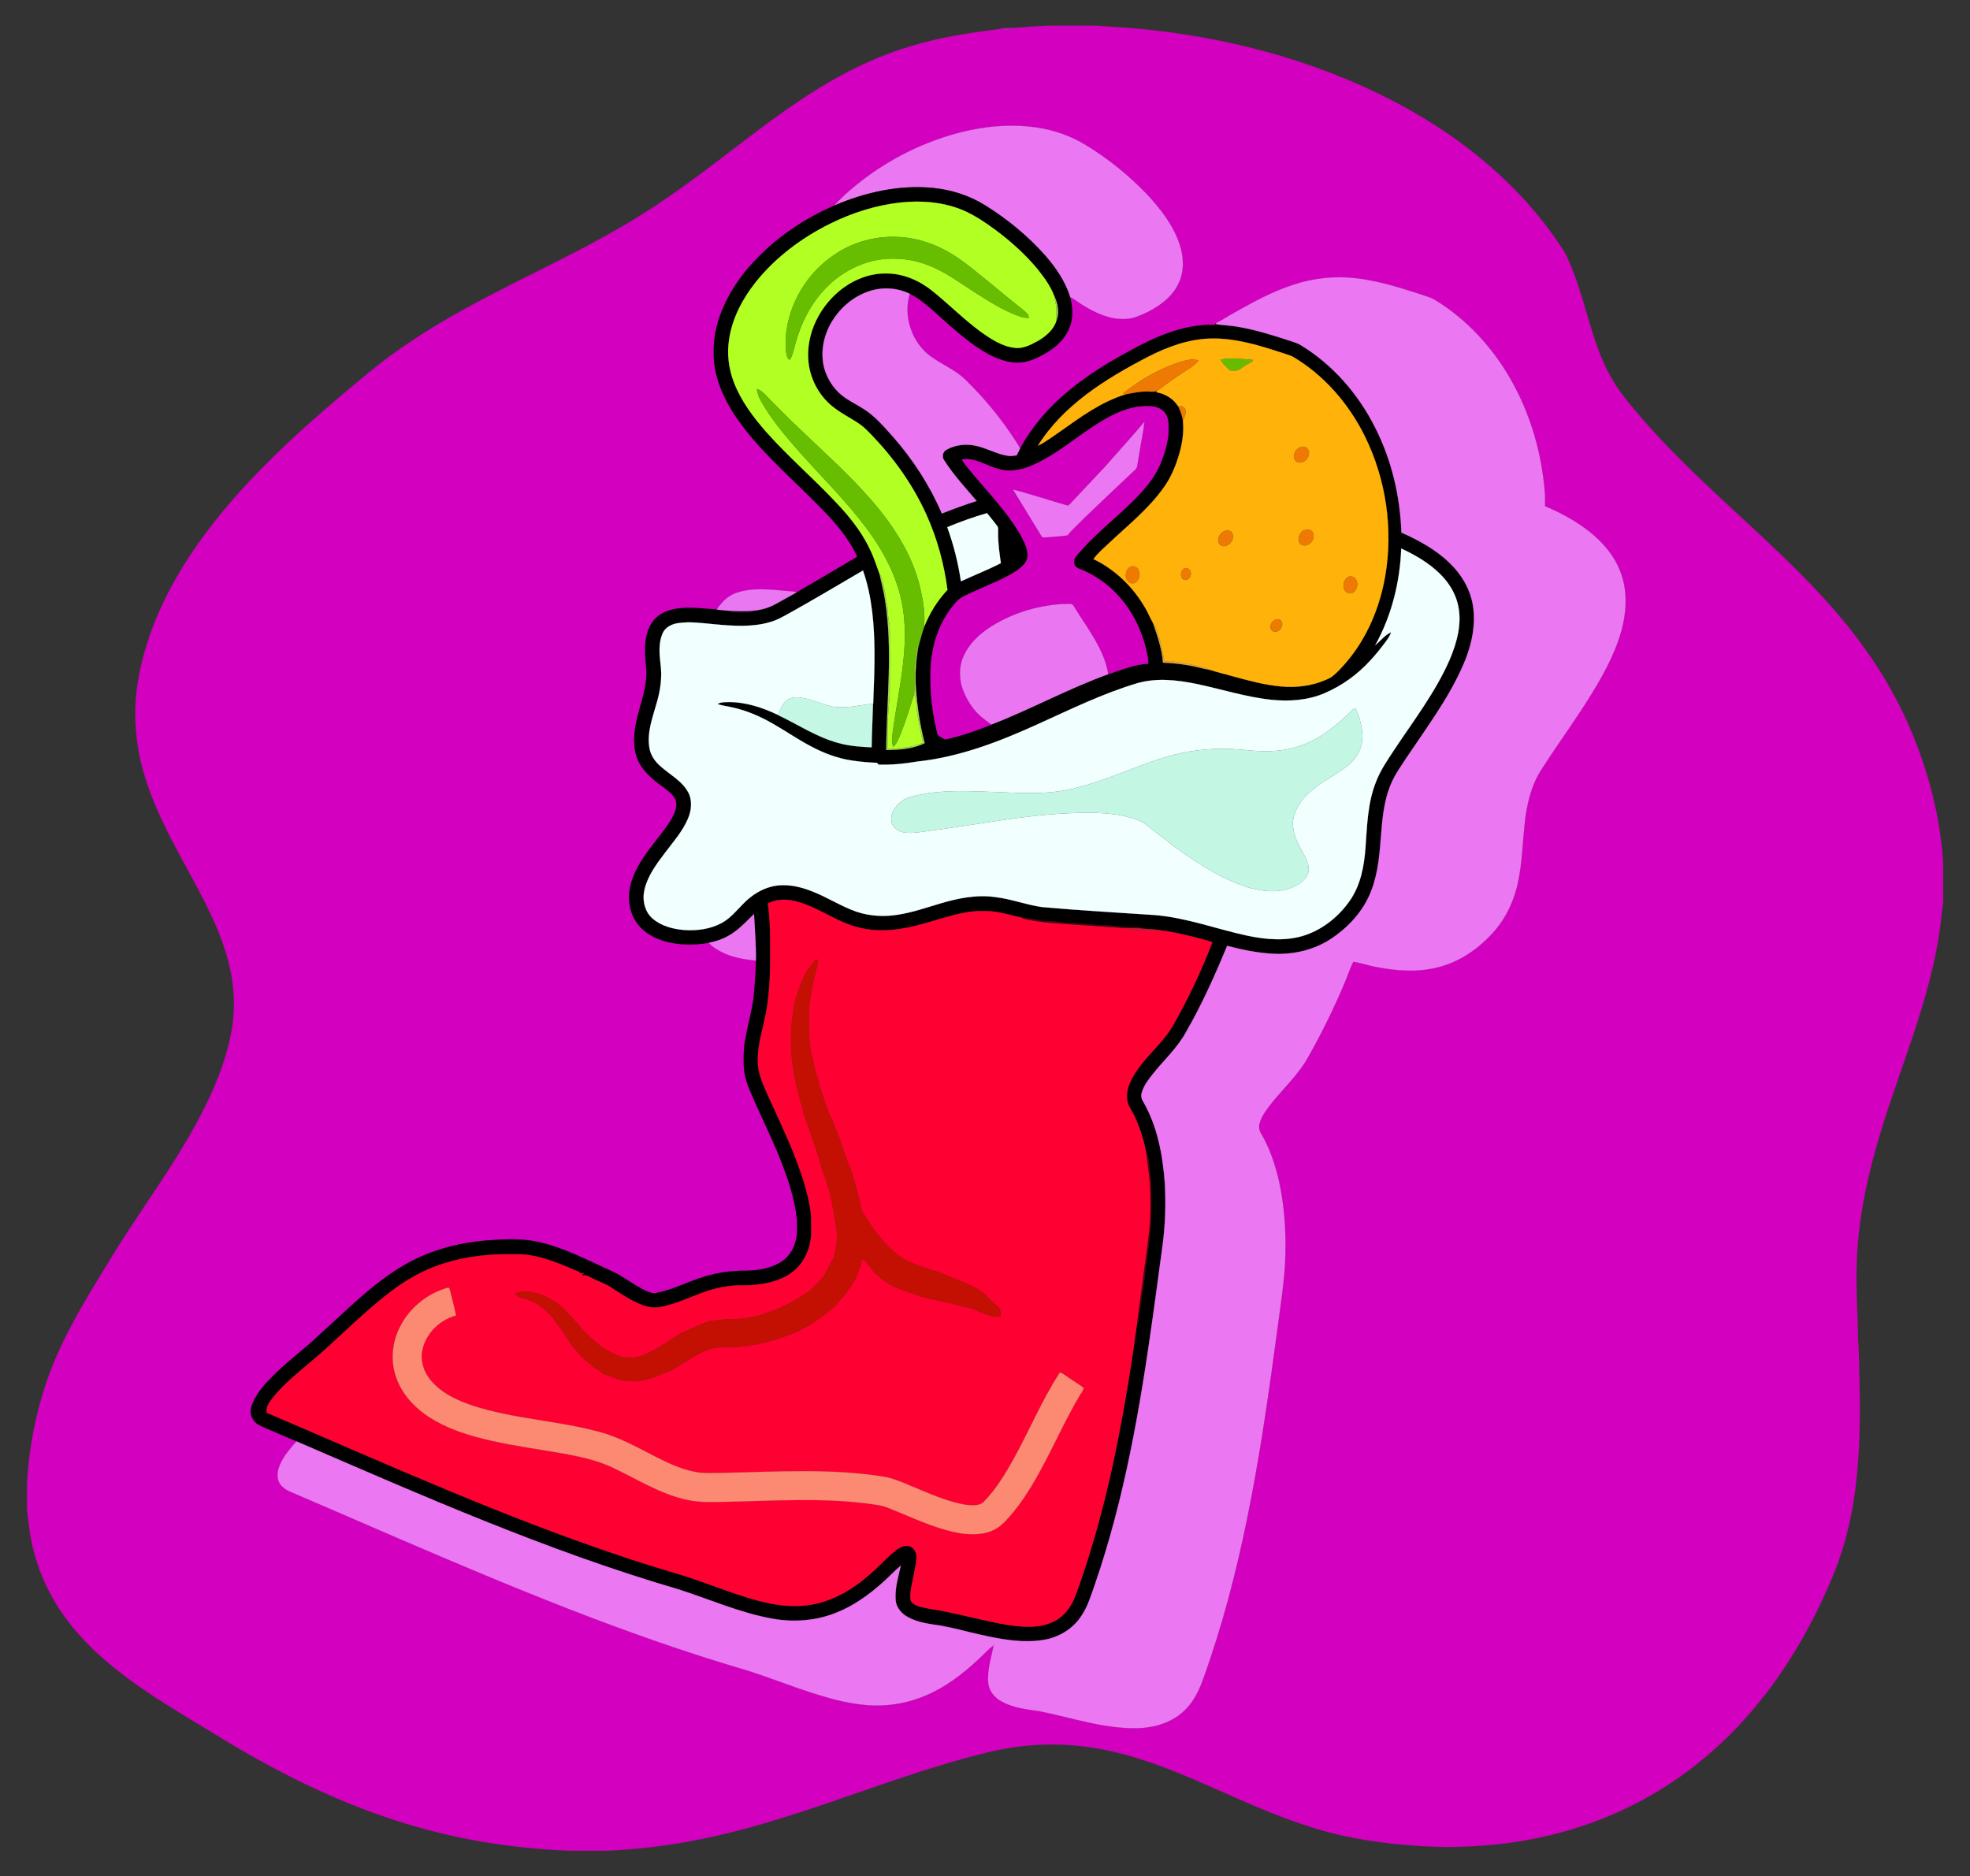 <?xml version="1.0" encoding="UTF-8"?>
<!DOCTYPE svg  PUBLIC '-//W3C//DTD SVG 1.1//EN'  'http://www.w3.org/Graphics/SVG/1.1/DTD/svg11.dtd'>
<svg enable-background="new -27 -25.72 1974 1880.441" version="1.1" viewBox="-27 -25.72 1974 1880.4" xml:space="preserve" xmlns="http://www.w3.org/2000/svg">
<rect x="-27" y="-25.72" width="1974" height="1880.4" fill="#333333" stroke="none"/>
<g stroke-width=".094">
	<path d="m1023.6 0h47.87c13.17 1.19 26.41 1.61 39.58 2.84 88.55 8.07 176.35 30.83 255.66 71.5 58.1 29.9 111.56 70.26 152.14 121.81 7.12 9.01 13.78 18.38 20.07 28 3.74 5.62 6.17 11.96 8.79 18.15 14.38 35.07 19.83 73.46 37.9 107.07 8.5 16.44 20.84 30.38 32.75 44.39 48.76 56.49 107.16 103.4 159.56 156.3 25.84 26.08 50.13 53.86 70.69 84.34 18.32 27.04 33.6 56.16 45.2 86.71 14.51 38.51 24.25 79.05 26.24 120.25v37.83c-1.69 7.76-1.7 15.75-2.91 23.59-5.3 40.19-17.06 79.15-30.03 117.44-13.5 39.82-28.18 79.33-38.54 120.13-9.62 37.44-15.64 76-15.34 114.72-0.02 12.65 0.28 25.31 0.99 37.95-0.05 9.96 1.12 19.92 0.33 29.88 0.18-1.32 0.43-2.6 0.68-3.87 1.03 40.32 2.64 80.74-0.5 121.01-2.66 36.93-9.39 73.84-23.07 108.36-21.68 53.83-51.16 104.94-90.06 148.19-35 39.09-77.89 71.25-125.72 92.93-30.16 13.74-62.13 23.41-94.78 29.07-25.73 4.69-51.89 6.3-78 6.66-35.74-0.56-71.52-4.01-106.45-11.76-36.24-8.27-70.81-22.33-104.72-37.3-37.04-16.27-73.91-33.59-113.16-43.95-25.31-6.77-51.54-10.33-77.75-9.74-21.44 0.59-42.79 3.68-63.53 9.15-85.23 21.3-165.9 57.43-251.14 78.66-41.44 10.58-83.94 16.97-126.69 18.69h-34.24c-48.66-1.85-97.22-8.39-144.27-21.08-74.32-19.62-144.1-53.55-209.39-93.67-34.02-20.96-68.97-40.73-100.45-65.5-23.63-18.54-45.28-40.13-61.18-65.76-11.17-17.81-19.32-37.48-24.19-57.92-3.15-12.43-4.34-25.2-5.89-37.88v-25.92c2.46-42.3 11.33-84.4 27.77-123.51 15.45-37.04 37.18-70.93 57.88-105.16 30.8-50.11 67.06-96.98 93.11-149.92 12.39-25.16 22.61-51.72 26.96-79.53 3.74-24.35 1.09-49.39-6.01-72.89-10.73-35.69-29.97-67.87-47.42-100.53-16.21-30.11-31.4-61.3-38.8-94.9-5.7-25.5-6.56-52.08-2.25-77.87 8.14-49.04 30.24-94.79 58.47-135.34 21.38-30.69 46.21-58.85 72.74-85.17 30.77-30.74 63.97-58.9 97.42-86.67 14.63-12.17 29.96-23.51 45.84-34.03 64.81-43.25 137.44-72.54 204.87-111.21 28.48-16.15 55.58-34.63 81.87-54.13 32.97-24.32 64.79-50.23 98.72-73.25 28.3-19.22 58.29-36.23 90.34-48.38 35.86-13.84 73.95-20.77 112-25.15 5.15-2.18 10.71-0.99 16.11-1.46 11.29-1 22.62-1.41 33.93-2.17m-45.33 3.25c1.71 2.56 5.46 0.61 7.94 0.28-2.6-0.63-5.33-0.91-7.94-0.28m-33.39 101.52c-37.7 8.1-73.45 24.71-104.41 47.63-11.16 8.4-22.02 17.4-31.34 27.83l1.08-0.43c-29.08 12.55-56.17 30.23-78.25 53.04-11.23 11.37-21.08 24.17-28.68 38.24-9.53 17.31-15.52 36.96-15 56.84-0.3 12.57 2.75 25 7.34 36.63 6.67 16.71 17.1 31.57 28.37 45.47 24.6 29.64 54.3 54.43 80.5 82.56 10.82 11.96 21.02 24.83 27.54 39.7-20.17 11.87-40.26 23.88-60.56 35.51-3.73-0.82-7.54-1.13-11.33-1.38-16.43-1.35-33.59-3.52-49.48 2.13-8.31 2.88-14.71 9.33-19.27 16.66-5.42-0.86-10.93-0.61-16.36-1.37-12.09-0.58-24.82-1.22-36.1 3.95-8.29 3.58-14.43 11.16-17.01 19.72-3.82 12.12-2.4 25.04-1.26 37.47 1.13 17.27-5.61 33.55-9.47 50.07-3.04 13.35-4.49 27.94 1.07 40.86 5.03 11.59 15.13 19.79 25.16 26.96 4.91 3.86 10.62 7.61 12.86 13.73 1.88 7.26-1.77 14.28-5.41 20.32-7.8 12.25-17.73 22.96-25.79 35.03-6.5 9.47-12.15 19.79-14.63 31.1-2.55 12.65-0.53 26.69 7.47 37.08 6.44 8.7 16.39 14.05 26.54 17.24 14.5 4.27 30.06 4.25 44.88 1.79 3.18 3.78 7.57 6.24 11.81 8.64 10.86 5.84 23.19 7.93 35.33 9.11-0.17 13.1-1.16 26.17-2.54 39.2-2.1 14.02-6.33 27.64-8.32 41.69-1.65 7.94-1.37 16.08-1.3 24.14 0.22 9.63 3.3 18.89 7.2 27.61 9.04 21.3 19.5 41.97 28.21 63.42 8.14 20.29 15.52 41.2 17.85 63.06 0.31 7.94 0.76 16.11-1.76 23.78-2.38 8.74-8.49 16.3-16.44 20.59-10.74 5.82-23.24 7.46-35.3 7.36-13 0.02-25.97 1.95-38.41 5.74-16.45 4.74-31.71 13.2-48.6 16.46-4.16 1.07-8.2-0.89-11.91-2.52-11.09-5.44-20.77-13.36-31.92-18.69-24.61-11.02-48.65-24.19-75.25-29.88-15.08-3.37-30.69-2.88-46-1.78-30.05 1.8-60.17 9.12-86.41 24.2-32.25 18.27-58.11 45.27-85.49 69.79-14.82 14.26-31.63 26.29-46.2 40.83-8.49 8.33-16.85 17.32-21.61 28.39-2.25 5.07-3.04 11.48 0.21 16.32 2.29 3.89 6.42 6.11 10.43 7.84 11.09 4.76 22.21 9.44 33.25 14.3-6.08 6.85-12.12 13.94-16.05 22.29-2.54 5.42-4.07 11.94-1.79 17.72 2 5.11 6.8 8.32 11.65 10.43 35.62 15.28 71.18 30.73 106.76 46.1 114.44 49.2 229.7 97.42 349.38 132.53 21.88 6.75 43.13 15.34 64.91 22.38 20.73 6.74 42.07 12.7 64 13.19 17.84 0.45 35.76-3.08 52.12-10.21 19.4-8.22 36.33-21.25 51.72-35.46 5.4-4.85 10.12-10.47 16.01-14.75-2.53 12.58-6.75 25.16-5.49 38.16 0.83 8.2 6.84 14.93 13.94 18.61 11.6 6.21 24.92 7.57 37.72 9.49 31.82 6.4 63.19 17.22 95.99 16.94 17.97-0.1 36.76-5.38 49.61-18.53 13.78-13.48 18.51-32.73 24.78-50.29 35.78-106.28 52.35-217.67 67.24-328.43 3.3-26.26 8-52.44 8.4-78.96 0.44-23.77-1.16-47.69-6.22-70.96-3.84-17.16-9.48-34.1-18.5-49.28-1.55-2.62-2.1-5.76-1.38-8.71 1.53-7.11 6.05-13.03 10.29-18.75 12.75-16.57 28.85-30.68 38.92-49.22 13.25-23.39 25.06-47.6 35.61-72.32 3.29-7.46 5.58-15.44 9.37-22.62 7.95 1.21 15.6 3.92 23.52 5.34 21.17 4.11 43.47 5.45 64.39-0.67 19.56-5.52 36.77-17.52 50.55-32.25 11.32-12.05 19.53-26.89 24.13-42.74 6.35-21.69 6.58-44.46 8.92-66.77 1.87-19.13 6.17-38.51 16.54-54.96 20.17-31.71 43.19-61.64 61.32-94.64 8.87-16.23 16.71-33.25 20.77-51.38 3.72-16.79 3.96-34.83-2.02-51.13-5.92-17.01-18.05-31.15-32.03-42.17-13.39-10.4-28.42-18.57-44.03-25.11-0.05-4.55 0.15-9.11-0.24-13.65-3.09-40.26-14.78-80-35.05-114.99-17.98-31.07-43.06-58.27-73.65-77.23-5.38-3.68-11.85-4.98-17.89-7.15-20.65-6.75-41.61-13.11-63.28-15.54-20.88-2.31-42.21-0.03-62.14 6.61-20.37 6.58-39.26 16.86-57.86 27.3-6.73 3.59-13 8.02-19.9 11.29l0.38 0.33-0.26-0.22c-0.24 0.35-0.72 1.06-0.96 1.42-31.22-0.84-60.63 12.26-87.32 27.22-21.33 11.56-42.05 24.49-60.61 40.2-19.02 15.86-35.51 34.97-47.3 56.82-0.74-2.43-2.33-4.46-3.64-6.59-14.55-22.8-31.83-43.85-51.21-62.73-10.41-10.16-24.31-15.37-35.77-24.07-18.23-14.13-26.65-39.84-19.85-61.95 9.16 4.26 16.68 11.11 24.3 17.58 11.95 10.69 23.73 21.62 36.61 31.21 11.83 8.66 24.7 16.83 39.37 19.45 9.1 1.85 18.64 0.06 26.89-4.06 13.65-6.11 27.04-15.63 32.72-30.01 4.07-9.84 3.41-20.78 0.73-30.89 4.84 2.16 8.79 5.78 13.36 8.42 12.71 7.76 27.12 14.46 42.38 13.42 7.58-0.16 14.54-3.48 21.3-6.57 12.96-6.5 25.56-15.67 31.75-29.22 5.76-12.16 5.13-26.41 0.9-38.94-6.26-18.78-18.59-34.78-31.87-49.17-18.45-19.45-39.49-36.49-62.41-50.41-14.81-9.05-31.52-14.78-48.64-17.4-22.32-3.3-45.16-1.96-67.18 2.67z" fill="#D300BF" stroke="#D300BF"/>
	<path d="m978.22 3.25c2.61-0.63 5.34-0.35 7.94 0.28-2.48 0.33-6.23 2.28-7.94-0.28z" fill="#B526A8" stroke="#B526A8"/>
	<path d="m944.83 104.77c22.02-4.63 44.86-5.97 67.18-2.67 17.12 2.62 33.83 8.35 48.64 17.4 22.92 13.92 43.96 30.96 62.41 50.41 13.28 14.39 25.61 30.39 31.87 49.17 4.23 12.53 4.86 26.78-0.9 38.94-6.19 13.55-18.79 22.72-31.75 29.22-6.76 3.09-13.72 6.41-21.3 6.57-15.26 1.04-29.67-5.66-42.38-13.42-4.57-2.64-8.52-6.26-13.36-8.42-4.89-15.54-14.16-29.26-24.82-41.43-17.32-19.6-37.73-36.41-59.91-50.23-15.8-9.98-34.02-15.81-52.58-17.65-33.39-3.3-67.09 4.14-97.77 17.14l-1.08 0.43c9.32-10.43 20.18-19.43 31.34-27.83 30.96-22.92 66.71-39.53 104.41-47.63z" fill="#EB77F2" stroke="#EB77F2"/>
	<path d="m810.16 179.8c30.68-13 64.38-20.44 97.77-17.14 18.56 1.84 36.78 7.67 52.58 17.65 22.18 13.82 42.59 30.63 59.91 50.23 10.66 12.17 19.93 25.89 24.82 41.43 2.68 10.11 3.34 21.05-0.73 30.89-5.68 14.38-19.07 23.9-32.72 30.01-8.25 4.12-17.79 5.91-26.89 4.06-14.67-2.62-27.54-10.79-39.37-19.45-12.88-9.59-24.66-20.52-36.61-31.21-7.62-6.47-15.14-13.32-24.3-17.58-11.63-5.69-25.32-6.9-37.79-3.48-29.61 8.23-52.34 38.58-49.43 69.58 1.15 12.39 7.05 24.24 15.99 32.85 7.17 6.97 16.48 10.99 24.8 16.35 11.88 7.39 20.85 18.34 30.15 28.59 19.85 22.81 36.53 48.48 48.4 76.33 11.52-4.53 23.13-8.81 34.91-12.58-11.24-13.16-23.06-25.97-32.43-40.58-2.56-3.3-1.75-8.56 1.97-10.64 8.91-5.02 19.73-6.4 29.67-4.06 11.04 2.27 20.91 8.41 32.11 10.04 2.91 0.49 5.84-0.03 8.72-0.49 1.12-2.2 2.27-4.38 3.4-6.57 11.79-21.85 28.28-40.96 47.3-56.82 18.56-15.71 39.28-28.64 60.61-40.2 26.69-14.96 56.1-28.06 87.32-27.22 0.24-0.36 0.72-1.07 0.96-1.42l0.26 0.22c0.22 0.19 0.66 0.57 0.88 0.76 8.03 1 16.15 1.31 24.1 2.97 15.45 2.89 30.53 7.47 45.45 12.37 4.73 1.63 9.69 2.78 14.08 5.27 32.21 19.48 57.82 48.9 74.71 82.38 16.66 32.65 25.24 69.11 26.49 105.66 17.45 7.69 34.54 17.06 48.3 30.47 11.8 11.24 20.56 25.98 23.3 42.16 3.49 20.79-1.69 41.97-10.07 60.97-14.54 33.01-36.35 62.01-56.3 91.84-5.56 8.55-11.67 16.88-15.61 26.35-7.61 17.74-8.89 37.24-10.41 56.24-1.42 19.44-3.64 39.33-12.1 57.15-8.09 17.16-21.69 31.33-37.38 41.77-17.54 11.67-39.1 16.47-59.99 15.01-15.03-0.9-29.83-4.03-44.36-7.83-12.17 29.48-25.21 58.68-41.15 86.34-8.69 16.01-22.4 28.34-33.61 42.48-4.28 5.5-8.73 11.19-10.67 17.99-1.05 3-0.56 6.31 1.12 8.99 14.26 24.55 19.7 53.1 21.79 81.1 1.24 21.49 0.63 43.11-2.35 64.44-12.34 91.76-24.1 183.96-47.92 273.6-5.86 22.11-12.47 44.03-19.92 65.66-3.76 10.54-6.91 21.52-13.31 30.84-8.31 12.95-22.41 21.51-37.47 24.05-21.14 3.56-42.6-0.41-63.25-5.05-13.29-2.94-26.41-6.63-39.79-9.15-11.69-1.65-23.89-3.01-34.26-9.12-6.04-3.46-10.87-9.54-11.38-16.64-0.88-11.75 2.72-23.16 5.21-34.51-7.09 6.04-13.34 13-20.46 19.01-13.14 11.51-27.71 21.7-44.02 28.18-20.04 8.14-42.38 9.97-63.62 6.19-33.05-5.8-63.83-19.73-95.66-29.79-131.23-38.4-256.48-93.91-381.79-147.99-11.04-4.86-22.16-9.54-33.25-14.3-4.01-1.73-8.14-3.95-10.43-7.84-3.25-4.84-2.46-11.25-0.21-16.32 4.76-11.07 13.12-20.06 21.61-28.39 14.57-14.54 31.38-26.57 46.2-40.83 27.38-24.52 53.24-51.52 85.49-69.79 26.24-15.08 56.36-22.4 86.41-24.2 15.31-1.1 30.92-1.59 46 1.78 26.6 5.69 50.64 18.86 75.25 29.88 11.15 5.33 20.83 13.25 31.92 18.69 3.71 1.63 7.75 3.59 11.91 2.52 16.89-3.26 32.15-11.72 48.6-16.46 12.44-3.79 25.41-5.72 38.41-5.74 12.06 0.1 24.56-1.54 35.3-7.36 7.95-4.29 14.06-11.85 16.44-20.59 2.52-7.67 2.07-15.84 1.76-23.78-2.33-21.86-9.71-42.77-17.85-63.06-8.71-21.45-19.17-42.12-28.21-63.42-3.9-8.72-6.98-17.98-7.2-27.61-0.07-8.06-0.35-16.2 1.3-24.14 1.99-14.05 6.22-27.67 8.32-41.69 1.38-13.03 2.37-26.1 2.54-39.2 0.3-15.59-1.16-31.15-1.89-46.71-8.27 8.16-16.27 17.01-26.69 22.49-5.78 3.17-12.14 5.09-18.56 6.47-14.82 2.46-30.38 2.48-44.88-1.79-10.15-3.19-20.1-8.54-26.54-17.24-8-10.39-10.02-24.43-7.47-37.08 2.48-11.31 8.13-21.63 14.63-31.1 8.06-12.07 17.99-22.78 25.79-35.03 3.64-6.04 7.29-13.06 5.41-20.32-2.24-6.12-7.95-9.87-12.86-13.73-10.03-7.17-20.13-15.37-25.16-26.96-5.56-12.92-4.11-27.51-1.07-40.86 3.86-16.52 10.6-32.8 9.47-50.07-1.14-12.43-2.56-25.35 1.26-37.47 2.58-8.56 8.72-16.14 17.01-19.72 11.28-5.17 24.01-4.53 36.1-3.95 5.43 0.76 10.94 0.51 16.36 1.37 10.81 1.36 21.74 1.86 32.63 1.45 8.75-0.46 17.55-2.37 25.31-6.53 7.45-3.98 14.76-8.21 22.14-12.33 20.3-11.63 40.39-23.64 60.56-35.51-6.52-14.87-16.72-27.74-27.54-39.7-26.2-28.13-55.9-52.92-80.5-82.56-11.27-13.9-21.7-28.76-28.37-45.47-4.59-11.63-7.64-24.06-7.34-36.63-0.52-19.88 5.47-39.53 15-56.84 7.6-14.07 17.45-26.87 28.68-38.24 22.08-22.81 49.17-40.49 78.25-53.04m-5.56 18.77c-28.22 14.03-54.12 33.37-73.97 57.99-13.33 16.7-23.82 36.28-27 57.61-2.38 14.69-0.46 29.92 4.95 43.74 7.29 18.67 19.56 34.88 32.71 49.81 23.68 26.58 51.03 49.58 74.92 75.96 11.41 12.68 21.8 26.48 28.93 42.05 3.77 7.6 6.18 15.79 9.2 23.67 1.79 8.86 4.35 17.57 5.57 26.55 7.78 49.71 1.53 100.02 1.14 149.98 13.02-0.28 26.67-0.96 38.52-6.94-4.87-17.98-7.46-36.54-8.81-55.09-1.03-13.29 0.07-26.6 2-39.74 2.11-7.07 3.62-14.32 6.16-21.27 5.41-13.81 13.27-26.66 23.48-37.44-3.37-26.08-10.34-51.74-21.24-75.69-13.3-29.43-32.25-56.12-54.6-79.35-3.66-3.69-7.18-7.59-11.45-10.59-8.24-5.89-17.46-10.25-25.53-16.36-14.71-10.7-24.38-27.85-26.41-45.88-3.21-29.04 11.92-58.25 35.26-75.12 12.53-9.1 27.94-14.57 43.52-14.14 16.82 0.19 32.93 7.39 45.81 17.93 16.19 13.07 30.89 27.92 47.66 40.29 10.37 7.39 21.59 14.98 34.59 16.34 8.54 1.06 16.3-3.34 23.53-7.25 7.79-4.61 15.32-11.07 18.04-20.01 3.09-8.11 1.35-17.33-2.32-24.94-3.79-10.23-10.53-19.12-17.32-27.56-12.16-14.48-26.36-27.16-41.5-38.45-9.94-7.3-20.24-14.28-31.55-19.3-20-8.65-42.37-10.43-63.86-8.12-24.53 2.74-48.36 10.38-70.43 21.32m319.11 133.1c-21.75 11.28-43.16 23.46-62.69 38.33-18.62 14.21-35.63 30.99-48.01 51 7.85-3.78 14.76-9.23 21.97-14.08 20.69-14.65 41.58-30.11 66.18-37.54 6.21-1.06 12.4-2.6 18.75-2.72 3.7-0.27 7.42 0.57 11.1-0.17l0.99-0.19 0.06 0.64 0.05 0.51c8.7 1.52 16.73 6.46 21.46 14.01 2.37 4.61 3.98 9.56 4.81 14.68 0.94 10.15-0.33 20.37-2.95 30.2-3.45 12.76-8.35 25.3-16.04 36.14-15.33 21.72-36.32 38.4-55.54 56.46-5.18 5.08-11.01 9.65-15.12 15.69 21.58 10.34 39.49 27.66 51.45 48.3 3.08 4.91 5.1 10.41 8.04 15.39 4.55 13 9.04 26.22 10.17 40.06 7.88 0.25 15.75 1.03 23.54 2.32 8.19 1.24 16.14 3.68 24.29 5.1 6.77 2.35 13.85 3.78 20.72 5.86 16.14 4.39 32.37 8.95 49.09 10.5 17.21 1.7 35.03-0.89 50.45-8.94 5.6-3.93 10.13-9.15 14.67-14.21 21.48-24.69 34.53-55.94 39.98-88.02 7.96-46.9 0.66-96.21-20.21-138.94-16.2-32.95-41.21-62.08-73.09-80.66-4.35-1.82-8.93-2.98-13.37-4.54-22.41-7.3-45.6-14.11-69.42-13.26-21.6 0.7-42.28 8.33-61.33 18.08m-31.64 56.63c-30.54 13.92-54.32 39.17-85.15 52.55-10.26 4.33-21.86 6.76-32.8 3.54-12.47-2.97-23.89-11.93-37.28-9.62 3.03 5.61 7.65 10.12 11.54 15.12 15.91 18.8 32.95 36.88 45.81 58.01 3.87 7.2 8.49 14.71 8.51 23.13-0.03 6.7-5.7 11.29-10.59 14.96-13.55 9.07-29.06 14.49-43.78 21.3-6.08 3.01-13 5.16-17.43 10.61-12.59 13.92-20.48 31.75-23.59 50.18-2.54 12.8-2.08 25.94-1.71 38.92 1.04 14.71 3.4 29.36 7 43.66 2.1 1.99 4.9 3.11 7.31 4.72 15.94-3.49 31.4-8.86 46.5-15.01 39.63-15.32 77-36 117.02-50.4 13.1-4.43 26.22-9.82 40.18-10.64-0.08-2.12-0.14-4.26-0.54-6.34-3.87-21.71-13.01-42.75-27.53-59.49-11.07-13.1-25.56-23.16-41.52-29.4-2.96-0.98-5.32-3.9-4.74-7.14-0.34-3.45 2.58-5.74 4.5-8.18 12.88-15.06 28-27.95 42.64-41.22 14.94-13.92 30.48-28.36 38.86-47.38 4.1-9.63 7.25-19.78 8.41-30.21 0.14-6.99 1.2-14.69-2.73-20.91-3.59-5.61-10.55-7.86-16.94-7.66-11.06-0.6-21.91 2.51-31.95 6.9m-169.91 114.29c6.4 17.57 10.97 35.78 13.71 54.27 13.29-6.2 26.99-11.5 40.04-18.22-1.45-10.15-3-20.33-2.76-30.61-0.15-2.37 0.58-5.11-1.2-7.03-3.2-4.25-6.59-8.35-9.93-12.49-13.55 3.9-26.85 8.65-39.86 14.08m454.92 21.4c-1.29 33.74-9.68 67.38-26.1 96.99 5.26-4.42 9.59-10.28 15.99-13.13-1.13 3.08-2.77 5.93-4.74 8.54-5.18 6.98-10.56 13.84-16.53 20.17-12.53 13.68-27.91 24.8-44.95 32.16-16.82 7.41-35.68 8.72-53.78 6.84-25.77-2.68-50.49-10.86-75.79-16.03-19.11-3.88-39.28-6.05-58.33-0.67-34.44 10.2-66.74 26.14-99.38 40.87-38.66 17.64-78.99 33.28-121.57 37.76-12.69 2.19-25.56 3.42-38.44 3.08-0.61-0.62-1.22-1.24-1.81-1.84-8.22-0.29-16.43-1.03-24.56-2.22-15.29-2.19-29.88-7.91-43.37-15.29-12.41-6.68-24.02-14.71-36.26-21.67-12.63-7.3-26.19-13.2-40.48-16.31-4.98-1.23-10.15-1.63-14.96-3.47 3.28-2.02 7.25-1.77 10.95-1.91 17.28-0.12 34 5.47 49.45 12.8l-0.07 0.15c20.12 9.42 38.86 22.21 60.53 28.01 10.89 3.13 22.26 3.88 33.53 4.42 0.2-14.63 0.99-29.24 1.37-43.86l0.16-0.02c0.59-17.12 1.43-34.25 1.32-51.39-0.27-27.62-2.35-55.71-11.55-81.96-23.74 13.79-47.25 27.98-71.24 41.32-6.94 3.82-13.78 8.05-21.45 10.25-18.15 5.47-37.39 4.04-55.99 2.3-12.31-1.06-24.77-3.03-37.08-1.06-6.19 0.97-12.51 4.24-15.06 10.27-4.1 9.43-3.21 20.05-2.12 30 1.93 12.98 0.08 26.21-3.5 38.75-4.08 14.87-10.21 30.01-7.57 45.71 1.08 7.69 5.87 14.26 11.71 19.14 9.19 8.09 20.79 14.1 26.92 25.14 4.63 8.22 3.65 18.37 0.05 26.78-5.41 12.9-14.89 23.42-23.19 34.49-8.27 10.94-16.77 22.33-20.21 35.84-2.62 10.22-0.55 22.32 7.6 29.57 8.59 7.65 20.24 10.73 31.46 11.74 12.99 0.92 26.59-0.72 38.15-7.04 8.63-4.7 14.86-12.48 21.66-19.35 7.82-8.05 17.57-14.52 28.58-17.16 13.17-3.18 26.95-0.41 39.34 4.47 15.54 5.82 29.49 15.2 45.17 20.7 13.46 4.56 28.04 5.37 42.03 3.04 14.29-2.23 28-7.01 41.83-11.1 18.07-5.44 37.15-9.25 56.06-6.45 15.71 1.9 30.6 7.75 46.26 9.93 37.57 3.39 75.26 5.43 112.9 8.01 31.86 2.54 61.96 14.08 93.03 20.71 19.09 4.01 39.45 5.71 58.23-0.72 18.09-6.24 33.59-19.02 44.43-34.65 10.62-15.4 14.17-34.28 15.51-52.6 1.62-22.27 2.12-45.21 10.54-66.23 4.48-11.9 11.89-22.31 18.79-32.88 19.34-29.08 40.81-57.14 54.94-89.29 7.51-17.66 13.02-37.54 8.09-56.65-2.87-11.42-9.5-21.59-17.85-29.77-11.08-10.84-24.66-18.76-38.65-25.23m-672.79 63.23-0.02 0.62c7.6 0.24 15.33 1.28 22.85-0.32-7.59-0.73-15.22-1e-4 -22.83-0.3m38.08 292.5c1.76 11.65 2.25 23.46 2.34 35.23 0.12 20.24 0.36 40.56-2.17 60.67-1.76 21.68-11.18 42.33-10.12 64.31 0.53 12.42 6.42 23.59 11.21 34.79 7.32 15.6 14.43 31.3 21.25 47.13 9.08 22.3 17.73 45.13 20.7 69.17 0.39 5.66 0.25 11.34 0.26 17.01 0.22 12.05-3.65 24.3-11.28 33.71-10.49 12.99-27.52 18.4-43.59 19.98-10.27 1.46-20.76-0.21-30.96 1.93-23.48 3.02-43.73 17.07-67.06 20.7-5.16 0.7-10.45-0.02-15.3-1.88-11.19-4.01-21.15-10.69-31.05-17.13-6.47-4.57-14.13-6.87-21.08-10.54-2.62-1.03-5.31-3.53-8.25-2-0.7-0.88-1.41-1.86-2.05-2.73-0.93-0.21-1.85-0.4-2.77-0.57 0.35-0.14 1.06-0.41 1.41-0.54-3.64-1.08-7.05-2.73-10.51-4.25-17.5-7.41-36-14.27-55.31-13.5-24-0.45-48.25 1.99-71.14 9.46-19.2 6.04-36.96 16.14-52.87 28.37-29.06 21.98-53.89 48.88-82 71.98-12.39 10.45-25.01 20.88-35.28 33.49-3.35 4.51-7.82 9.5-6.27 15.59 119.74 51.28 238.62 105.28 362.47 146.14 18.33 6.06 36.82 11.66 55.32 17.2 24.72 7.8 48.61 18.09 73.68 24.78 20.07 5.53 41.6 7.95 61.95 2.48 11.01-2.97 21.52-7.7 31.11-13.85 13.24-8.36 24.7-19.12 35.77-30.11 3.47-3.01 6.4-7.03 11.02-8.34-0.96 0.02-1.9 0.06-2.84 0.11 4.25-1.88 8.08-5.49 13.05-5 5.87-0.09 9.68 6.21 9.38 11.58-0.87 11.16-4.07 21.96-5.77 33-0.24 3.57-0.99 7.4 0.25 10.86 4.18 5.65 11.94 6.11 18.28 7.51 23.56 3.6 46.54 10.08 69.91 14.72 12.48 2.28 25.22 4.18 37.94 2.9 9.24-1.02 18.48-4.28 25.47-10.58 6.21-5.5 10.43-12.88 13.35-20.56 15.21-41.49 26.93-84.18 36.49-127.29 10.37-47.92 18.5-96.33 25.04-144.91l1.06 0.02c1.21-6.36 1.39-12.85 2.91-19.15 0.2-7.29 2.41-14.3 2.59-21.59 1.76-6.57 1.51-13.4 2.74-20.05 1.75-12.31 3.21-24.66 4.81-36.99 0.29-14 0.29-28 0.12-42-0.15-6.92-1.61-13.72-2.25-20.59-0.57-3.64-0.62-7.56-2.72-10.72-2.43-12.6-6.25-25-11.72-36.62-2.71-5.93-7.37-11.28-7.59-18.07-0.87-10.7 4.74-20.48 10.66-28.94 11.06-16.02 26.93-28.32 36.28-45.57 14.93-26.27 27.69-53.73 38.64-81.88-4.86-1.91-9.97-2.99-14.99-4.35-12.09-3.11-24.28-6.11-36.69-7.56-6.97-1.42-14.14-1.24-21.18-2.03l1.16-1.01c-5.07-0.38-10.14-0.12-15.2-0.29-9.33-0.8-18.64-2.19-28.02-1.91-8.66-0.39-17.23-2.24-25.92-2.02-6.1 0.1-12.1-1.14-18.13-1.79-5.01-0.55-10.19 0.46-15.04-1.22-3.49-1.24-7.27-0.71-10.78-1.74-1.87-0.53-3.79-0.94-5.71-0.49l-0.37-0.2c-9.98-2.17-19.8-5.25-29.98-6.39-9.7-0.61-19.54-0.49-29.07 1.63-13.26 2.62-26.07 7-39.07 10.59-20.37 5.87-42.16 9.37-63.11 4.52-23.85-4.96-43.13-21.72-66.81-27.16-8.82-2.06-18.49-1.79-26.6 2.55m-186.3 370.7c-0.06 2.1 3.42-0.13 0.88-0.47l-0.88 0.47z" stroke="#000"/>
	<path d="m804.6 198.57c22.07-10.94 45.9-18.58 70.43-21.32 21.49-2.31 43.86-0.53 63.86 8.12 11.31 5.02 21.61 12 31.55 19.3 15.14 11.29 29.34 23.97 41.5 38.45 6.79 8.44 13.53 17.33 17.32 27.56 0.41 4.51 2.36 8.78 2.19 13.37-0.05 3.85 0.03 7.71 0.13 11.57-2.72 8.94-10.25 15.4-18.04 20.01-7.23 3.91-14.99 8.31-23.53 7.25-13-1.36-24.22-8.95-34.59-16.34-16.77-12.37-31.47-27.22-47.66-40.29-12.88-10.54-28.99-17.74-45.81-17.93-15.58-0.43-30.99 5.04-43.52 14.14-23.34 16.87-38.47 46.08-35.26 75.12 2.03 18.03 11.7 35.18 26.41 45.88 8.07 6.11 17.29 10.47 25.53 16.36 4.27 3 7.79 6.9 11.45 10.59 22.35 23.23 41.3 49.92 54.6 79.35 10.9 23.95 17.87 49.61 21.24 75.69-10.21 10.78-18.07 23.63-23.48 37.44 1.35-13.38-0.98-26.87-3.96-39.89-7.73-32.43-26.15-61.19-47.72-86.17-22.9-26.72-49.38-50-74.69-74.36-9.42-8.92-18.46-18.21-27.64-27.37-4.18-4.03-7.77-9.17-13.53-11.01 0.55 4.1 1.85 8.08 3.96 11.65 10.29 18.61 24.19 34.87 38.14 50.79 23.18 26.15 48.35 50.64 69.06 78.89 18.37 24.85 32.64 53.6 36.04 84.64 4.33 37.82-4.92 75.26-10.26 112.47-0.8 6.66-2.45 13.59-0.36 20.18 3.8-3.21 5.34-8.05 7.27-12.45 5.34-13.14 9.47-26.72 13.7-40.24 2.03 4.39 2.41 9.23 2.49 14.01 1.55 11.67 4.27 23.16 6.35 34.76-6.64 2.46-13.48 4.53-20.6 4.85-4.75 0.17-9.44 1.9-14.18 1.29-1.02-7.25-0.1-14.61-0.35-21.9-0.36-11.72 1.35-23.36 1.95-35.04 0.02-18.01 0.13-36.03 0.01-54.04-0.06-5.67 0.37-11.41-0.86-16.99-1.42-6.1-0.65-12.47-2.27-18.54-1.32-8.19-2.43-16.46-4.79-24.44-0.49-1.67-1.45-3.12-2.34-4.58-3.02-7.88-5.43-16.07-9.2-23.67-7.13-15.57-17.52-29.37-28.93-42.05-23.89-26.38-51.24-49.38-74.92-75.96-13.15-14.93-25.42-31.14-32.71-49.81-5.41-13.82-7.33-29.05-4.95-43.74 3.18-21.33 13.67-40.91 27-57.61 19.85-24.62 45.75-43.96 73.97-57.99m4.84 30.76c-27.43 18.05-46.03 48.94-48.99 81.66-0.24 6.74-0.67 13.69 1.18 20.26 0.7 1.22 1.03 3.73 2.91 3.39 2.8-4.19 3.52-9.32 4.99-14.05 5.76-22.29 16.45-43.76 33.2-59.84 14.37-14.1 33.17-23.75 53.16-26.54 16.11-2.04 32.71-0.01 47.8 6.04 15.99 6.28 29.95 16.49 44.27 25.76 15.09 9.65 30.28 19.64 47.33 25.52 2.78 1.09 5.78 1.21 8.75 1.25-0.36-1.44-0.55-3.04-1.71-4.08-3.82-3.91-8.34-7.05-12.5-10.57-10.4-8.22-20.42-16.89-30.79-25.14-12.62-10.22-25.19-20.76-39.65-28.31-15.48-8.12-32.81-12.97-50.34-13.06-21.03-0.29-42.2 5.84-59.61 17.71z" fill="#B2FF23" stroke="#B2FF23"/>
	<path d="m809.44 229.33c17.41-11.87 38.58-18 59.61-17.71 17.53 0.09 34.86 4.94 50.34 13.06 14.46 7.55 27.03 18.09 39.65 28.31 10.37 8.25 20.39 16.92 30.79 25.14 4.16 3.52 8.68 6.66 12.5 10.57 1.16 1.04 1.35 2.64 1.71 4.08-2.97-0.04-5.97-0.16-8.75-1.25-17.05-5.88-32.24-15.87-47.33-25.52-14.32-9.27-28.28-19.48-44.27-25.76-15.09-6.05-31.69-8.08-47.8-6.04-19.99 2.79-38.79 12.44-53.16 26.54-16.75 16.08-27.44 37.55-33.2 59.84-1.47 4.73-2.19 9.86-4.99 14.05-1.88 0.34-2.21-2.17-2.91-3.39-1.85-6.57-1.42-13.52-1.18-20.26 2.96-32.72 21.56-63.61 48.99-81.66z" fill="#67BE00" stroke="#67BE00"/>
	<path d="m1268.9 259.67c19.93-6.64 41.26-8.92 62.14-6.61 21.67 2.43 42.63 8.79 63.28 15.54 6.04 2.17 12.51 3.47 17.89 7.15 30.59 18.96 55.67 46.16 73.65 77.23 20.27 34.99 31.96 74.73 35.05 114.99 0.39 4.54 0.19 9.1 0.24 13.65 15.61 6.54 30.64 14.71 44.03 25.11 13.98 11.02 26.11 25.16 32.03 42.17 5.98 16.3 5.74 34.34 2.02 51.13-4.06 18.13-11.9 35.15-20.77 51.38-18.13 33-41.15 62.93-61.32 94.64-10.37 16.45-14.67 35.83-16.54 54.96-2.34 22.31-2.57 45.08-8.92 66.77-4.6 15.85-12.81 30.69-24.13 42.74-13.78 14.73-30.99 26.73-50.55 32.25-20.92 6.12-43.22 4.78-64.39 0.67-7.92-1.42-15.57-4.13-23.52-5.34-3.79 7.18-6.08 15.16-9.37 22.62-10.55 24.72-22.36 48.93-35.61 72.32-10.07 18.54-26.17 32.65-38.92 49.22-4.24 5.72-8.76 11.64-10.29 18.75-0.72 2.95-0.17 6.09 1.38 8.71 9.02 15.18 14.66 32.12 18.5 49.28 5.06 23.27 6.66 47.19 6.22 70.96-0.4 26.52-5.1 52.7-8.4 78.96-14.89 110.76-31.46 222.15-67.24 328.43-6.27 17.56-11 36.81-24.78 50.29-12.85 13.15-31.64 18.43-49.61 18.53-32.8 0.28-64.17-10.54-95.99-16.94-12.8-1.92-26.12-3.28-37.72-9.49-7.1-3.68-13.11-10.41-13.94-18.61-1.26-13 2.96-25.58 5.49-38.16-5.89 4.28-10.61 9.9-16.01 14.75-15.39 14.21-32.32 27.24-51.72 35.46-16.36 7.13-34.28 10.66-52.12 10.21-21.93-0.49-43.27-6.45-64-13.19-21.78-7.04-43.03-15.63-64.91-22.38-119.68-35.11-234.94-83.33-349.38-132.53-35.58-15.37-71.14-30.82-106.76-46.1-4.85-2.11-9.65-5.32-11.65-10.43-2.28-5.78-0.75-12.3 1.79-17.72 3.93-8.35 9.97-15.44 16.05-22.29 125.31 54.08 250.56 109.59 381.79 147.99 31.83 10.06 62.61 23.99 95.66 29.79 21.24 3.78 43.58 1.95 63.62-6.19 16.31-6.48 30.88-16.67 44.02-28.18 7.12-6.01 13.37-12.97 20.46-19.01-2.49 11.35-6.09 22.76-5.21 34.51 0.51 7.1 5.34 13.18 11.38 16.64 10.37 6.11 22.57 7.47 34.26 9.12 13.38 2.52 26.5 6.21 39.79 9.15 20.65 4.64 42.11 8.61 63.25 5.05 15.06-2.54 29.16-11.1 37.47-24.05 6.4-9.32 9.55-20.3 13.31-30.84 7.45-21.63 14.06-43.55 19.92-65.66 23.82-89.64 35.58-181.84 47.92-273.6 2.98-21.33 3.59-42.95 2.35-64.44-2.09-28-7.53-56.55-21.79-81.1-1.68-2.68-2.17-5.99-1.12-8.99 1.94-6.8 6.39-12.49 10.67-17.99 11.21-14.14 24.92-26.47 33.61-42.48 15.94-27.66 28.98-56.86 41.15-86.34 14.53 3.8 29.33 6.93 44.36 7.83 20.89 1.46 42.45-3.34 59.99-15.01 15.69-10.44 29.29-24.61 37.38-41.77 8.46-17.82 10.68-37.71 12.1-57.15 1.52-19 2.8-38.5 10.41-56.24 3.94-9.47 10.05-17.8 15.61-26.35 19.95-29.83 41.76-58.83 56.3-91.84 8.38-19 13.56-40.18 10.07-60.97-2.74-16.18-11.5-30.92-23.3-42.16-13.76-13.41-30.85-22.78-48.3-30.47-1.25-36.55-9.83-73.01-26.49-105.66-16.89-33.48-42.5-62.9-74.71-82.38-4.39-2.49-9.35-3.64-14.08-5.27-14.92-4.9-30-9.48-45.45-12.37-7.95-1.66-16.07-1.97-24.1-2.97-0.22-0.19-0.66-0.57-0.88-0.76l-0.38-0.33c6.9-3.27 13.17-7.7 19.9-11.29 18.6-10.44 37.49-20.72 57.86-27.3z" fill="#EB77F2" stroke="#EB77F2"/>
	<path d="m846.83 265.21c12.47-3.42 26.16-2.21 37.79 3.48-6.8 22.11 1.62 47.82 19.85 61.95 11.46 8.7 25.36 13.91 35.77 24.07 19.38 18.88 36.66 39.93 51.21 62.73 1.31 2.13 2.9 4.16 3.64 6.59-1.13 2.19-2.28 4.37-3.4 6.57-2.88 0.46-5.81 0.98-8.72 0.49-11.2-1.63-21.07-7.77-32.11-10.04-9.94-2.34-20.76-0.96-29.67 4.06-3.72 2.08-4.53 7.34-1.97 10.64 9.37 14.61 21.19 27.42 32.43 40.58-11.78 3.77-23.39 8.05-34.91 12.58-11.87-27.85-28.55-53.52-48.4-76.33-9.3-10.25-18.27-21.2-30.15-28.59-8.32-5.36-17.63-9.38-24.8-16.35-8.94-8.61-14.84-20.46-15.99-32.85-2.91-31 19.82-61.35 49.43-69.58z" fill="#EB77F2" stroke="#EB77F2"/>
	<path d="m1029.3 270.68c3.67 7.61 5.41 16.83 2.32 24.94-0.1-3.86-0.18-7.72-0.13-11.57 0.17-4.59-1.78-8.86-2.19-13.37z" fill="#A5D84F" stroke="#A5D84F"/>
	<path d="m1123.7 331.67c19.05-9.75 39.73-17.38 61.33-18.08 23.82-0.85 47.01 5.96 69.42 13.26 4.44 1.56 9.02 2.72 13.37 4.54 31.88 18.58 56.89 47.71 73.09 80.66 20.87 42.73 28.17 92.04 20.21 138.94-5.45 32.08-18.5 63.33-39.98 88.02-4.54 5.06-9.07 10.28-14.67 14.21-15.42 8.05-33.24 10.64-50.45 8.94-16.72-1.55-32.95-6.11-49.09-10.5-6.87-2.08-13.95-3.51-20.72-5.86-4.29-2.42-9.2-3.1-13.9-4.24-6.53-1.62-13.21-2.5-19.78-3.86-4.29-0.86-8.88 0.5-12.98-1.15-1.23-8.18-2.83-16.32-5.31-24.22-1.63-4.81-2.55-10.1-6.03-14.01-2.94-4.98-4.96-10.48-8.04-15.39-11.96-20.64-29.87-37.96-51.45-48.3 4.11-6.04 9.94-10.61 15.12-15.69 19.22-18.06 40.21-34.74 55.54-56.46 7.69-10.84 12.59-23.38 16.04-36.14 2.62-9.83 3.89-20.05 2.95-30.2 1.19-4.1 4.62-8.89 1.49-12.93-1.38-2.22-4.09-1.83-6.3-1.75-4.73-7.55-12.76-12.49-21.46-14.01l-0.05-0.51-0.06-0.64c8-5.79 15.84-11.82 24.2-17.11 6.11-4.28 13.05-7.68 17.72-13.69-7.31-2.42-14.82 0.65-21.84 2.63-19.57 7.14-37.99 17.55-54.11 30.75 0.8 0.12 2.39 0.37 3.19 0.5-24.6 7.43-45.49 22.89-66.18 37.54-7.21 4.85-14.12 10.3-21.97 14.08 12.38-20.01 29.39-36.79 48.01-51 19.53-14.87 40.94-27.05 62.69-38.33m72.34 2.93c2.12 4.4 6.08 7.38 9.38 10.85 2.64 0.11 5.45 0.68 8.02-0.25 3.17-1.63 5.86-4.04 9-5.76 2.19-1.33 4.94-2.07 6.36-4.41-10.85-1.08-21.9-2.21-32.76-0.43m80.24 87.73c-5.69 1.79-9.48 10.43-4.08 14.6 6.67 3.9 15.05-5.27 11.71-11.85-1.14-2.93-4.96-3.38-7.63-2.75m4.06 83.16c-5.5 1.96-8.84 10.83-3.41 14.62 6.87 3.53 14.62-5.06 11.77-11.79-1.15-3.31-5.46-3.96-8.36-2.83m-80.07 0.83c-4.15 1.71-7.35 6.21-6.36 10.81 0.29 2.49 2.64 4.36 5.08 4.49 6.09 0.01 11.17-6.74 8.96-12.53-0.98-3.2-4.94-3.66-7.68-2.77m-94.88 36.15c-3.8 2.14-4.93 7.19-3.96 11.18 0.95 3.75 5.22 6.42 8.92 4.68 4.2-2.61 5.81-8.7 3.37-13.03-1.49-3.01-5.32-4.52-8.33-2.83m53.85 1.75c-3.19 2.3-3.93 7.63-0.94 10.38 2.93 2.08 7.08-0.21 7.67-3.57 1.65-3.93-2.54-9.45-6.73-6.81m165.1 8.1c-5.94 2.96-7.38 13.14-0.8 16.14 6.32 2.47 11.04-5.87 9.12-11.23-0.65-3.72-4.73-6.41-8.32-4.91m-73.11 42.99c-4.5 1.29-7.4 8.4-2.98 11.38 5.45 2.88 11.91-4.64 8.74-9.74-0.9-2.18-3.86-2.28-5.76-1.64z" fill="#FFB20A" stroke="#FFB20A"/>
	<path d="m1196 334.6c10.86-1.78 21.91-0.65 32.76 0.43-1.42 2.34-4.17 3.08-6.36 4.41-3.14 1.72-5.83 4.13-9 5.76-2.57 0.93-5.38 0.36-8.02 0.25-3.3-3.47-7.26-6.45-9.38-10.85z" fill="#67BC00" stroke="#67BC00"/>
	<path d="m1152.1 338.13c7.02-1.98 14.53-5.05 21.84-2.63-4.67 6.01-11.61 9.41-17.72 13.69-8.36 5.29-16.2 11.32-24.2 17.11l-0.99 0.19c-3.68 0.74-7.4-0.1-11.1 0.17-6.35 0.12-12.54 1.66-18.75 2.72-0.8-0.13-2.39-0.38-3.19-0.5 16.12-13.2 34.54-23.61 54.11-30.75z" fill="#EE7A03" stroke="#EE7A03"/>
	<path d="m731.38 364.09c5.76 1.84 9.35 6.98 13.53 11.01 9.18 9.16 18.22 18.45 27.64 27.37 25.31 24.36 51.79 47.64 74.69 74.36 21.57 24.98 39.99 53.74 47.72 86.17 2.98 13.02 5.31 26.51 3.96 39.89-2.54 6.95-4.05 14.2-6.16 21.27-0.07-0.79-0.19-2.37-0.25-3.16-1.11 5.9-1.27 11.94-2.49 17.83-1.28 10.35 0.57 20.87-1.09 31.19-4.23 13.52-8.36 27.1-13.7 40.24-1.93 4.4-3.47 9.24-7.27 12.45-2.09-6.59-0.44-13.52 0.36-20.18 5.34-37.21 14.59-74.65 10.26-112.47-3.4-31.04-17.67-59.79-36.04-84.64-20.71-28.25-45.88-52.74-69.06-78.89-13.95-15.92-27.85-32.18-38.14-50.79-2.11-3.57-3.41-7.55-3.96-11.65z" fill="#67BE00" stroke="#67BE00"/>
	<path d="m1153.6 381.46c2.21-0.08 4.92-0.47 6.3 1.75 3.13 4.04-0.3 8.83-1.49 12.93-0.83-5.12-2.44-10.07-4.81-14.68z" fill="#EB7D02" stroke="#EB7D02"/>
	<path d="m1092.1 388.3c10.04-4.39 20.89-7.5 31.95-6.9 6.39-0.2 13.35 2.05 16.94 7.66 3.93 6.22 2.87 13.92 2.73 20.91-1.16 10.43-4.31 20.58-8.41 30.21-8.38 19.02-23.92 33.46-38.86 47.38-14.64 13.27-29.76 26.16-42.64 41.22-1.92 2.44-4.84 4.73-4.5 8.18-0.58 3.24 1.78 6.16 4.74 7.14 15.96 6.24 30.45 16.3 41.52 29.4 14.52 16.74 23.66 37.78 27.53 59.49 0.4 2.08 0.46 4.22 0.54 6.34-13.96 0.82-27.08 6.21-40.18 10.64-2.75-18.11-12.61-33.93-22.25-49.12-4.31-6.42-8.47-12.94-12.53-19.52-1.51-2.71-5.09-1.57-7.61-1.82-26.29 0.95-52.5 8.63-74.81 22.64-11.42 7.31-21.98 16.94-27.55 29.53-5.09 11.19-4.72 24.45-0.02 35.7 3.34 8.04 7.97 15.63 14.05 21.89 4.08 4.27 9.08 7.46 13.7 11.1-15.1 6.15-30.56 11.52-46.5 15.01-2.41-1.61-5.21-2.73-7.31-4.72-3.6-14.3-5.96-28.95-7-43.66-0.37-12.98-0.83-26.12 1.71-38.92 3.11-18.43 11-36.26 23.59-50.18 4.43-5.45 11.35-7.6 17.43-10.61 14.72-6.81 30.23-12.23 43.78-21.3 4.89-3.67 10.56-8.26 10.59-14.96-0.02-8.42-4.64-15.93-8.51-23.13-12.86-21.13-29.9-39.21-45.81-58.01-3.89-5-8.51-9.51-11.54-15.12 13.39-2.31 24.81 6.65 37.28 9.62 10.94 3.22 22.54 0.79 32.8-3.54 30.83-13.38 54.61-38.63 85.15-52.55m27.61 8.85c-12.91 15.24-26.41 29.97-39.54 45.03-11.42 12.25-23.01 24.34-34.42 36.6-1.03 0.89-2.06 2.59-3.65 1.97-18.03-5.06-35.78-11.21-53.93-15.78 9.41 15.5 18.87 30.99 28.39 46.43 0.97 2.2 3.61 1.3 5.49 1.35 6.87-0.71 13.8-0.93 20.63-1.97 5.21-6.46 11.49-11.94 17.27-17.86 15.41-14.93 31.06-29.62 46.68-44.32 2.05-2.18 5.12-3.88 5.81-7 0.97-5.54 1.85-11.09 2.78-16.64 1.31-9.3 3.53-18.47 4.49-27.81z" fill="#D300BF" stroke="#D300BF"/>
	<path d="m1119.7 397.15c-0.96 9.34-3.18 18.51-4.49 27.81-0.93 5.55-1.81 11.1-2.78 16.64-0.69 3.12-3.76 4.82-5.81 7-15.62 14.7-31.27 29.39-46.68 44.32-5.78 5.92-12.06 11.4-17.27 17.86-6.83 1.04-13.76 1.26-20.63 1.97-1.88-0.05-4.52 0.85-5.49-1.35-9.52-15.44-18.98-30.93-28.39-46.43 18.15 4.57 35.9 10.72 53.93 15.78 1.59 0.62 2.62-1.08 3.65-1.97 11.41-12.26 23-24.35 34.42-36.6 13.13-15.06 26.63-29.79 39.54-45.03z" fill="#EB77F2" stroke="#EB77F2"/>
	<path d="m1276.3 422.33c2.67-0.63 6.49-0.18 7.63 2.75 3.34 6.58-5.04 15.75-11.71 11.85-5.4-4.17-1.61-12.81 4.08-14.6z" fill="#EE7A03" stroke="#EE7A03"/>
	<path d="m922.16 502.59c13.01-5.43 26.31-10.18 39.86-14.08 3.34 4.14 6.73 8.24 9.93 12.49 1.78 1.92 1.05 4.66 1.2 7.03-0.24 10.28 1.31 20.46 2.76 30.61-13.05 6.72-26.75 12.02-40.04 18.22-2.74-18.49-7.31-36.7-13.71-54.27z" fill="#F1FFFF" stroke="#F1FFFF"/>
	<path d="m1280.4 505.49c2.9-1.13 7.21-0.48 8.36 2.83 2.85 6.73-4.9 15.32-11.77 11.79-5.43-3.79-2.09-12.66 3.41-14.62z" fill="#EE7A03" stroke="#EE7A03"/>
	<path d="m1200.3 506.32c2.74-0.89 6.7-0.43 7.68 2.77 2.21 5.79-2.87 12.54-8.96 12.53-2.44-0.13-4.79-2-5.08-4.49-0.99-4.6 2.21-9.1 6.36-10.81z" fill="#EE7903" stroke="#EE7903"/>
	<path d="m1377.1 523.99c13.99 6.47 27.57 14.39 38.65 25.23 8.35 8.18 14.98 18.35 17.85 29.77 4.93 19.11-0.58 38.99-8.09 56.65-14.13 32.15-35.6 60.21-54.94 89.29-6.9 10.57-14.31 20.98-18.79 32.88-8.42 21.02-8.92 43.96-10.54 66.23-1.34 18.32-4.89 37.2-15.51 52.6-10.84 15.63-26.34 28.41-44.43 34.65-18.78 6.43-39.14 4.73-58.23 0.72-31.07-6.63-61.17-18.17-93.03-20.71-37.64-2.58-75.33-4.62-112.9-8.01-15.66-2.18-30.55-8.03-46.26-9.93-18.91-2.8-37.99 1.01-56.06 6.45-13.83 4.09-27.54 8.87-41.83 11.1-13.99 2.33-28.57 1.52-42.03-3.04-15.68-5.5-29.63-14.88-45.17-20.7-12.39-4.88-26.17-7.65-39.34-4.47-11.01 2.64-20.76 9.11-28.58 17.16-6.8 6.87-13.03 14.65-21.66 19.35-11.56 6.32-25.16 7.96-38.15 7.04-11.22-1.01-22.87-4.09-31.46-11.74-8.15-7.25-10.22-19.35-7.6-29.57 3.44-13.51 11.94-24.9 20.21-35.84 8.3-11.07 17.78-21.59 23.19-34.49 3.6-8.41 4.58-18.56-0.05-26.78-6.13-11.04-17.73-17.05-26.92-25.14-5.84-4.88-10.63-11.45-11.71-19.14-2.64-15.7 3.49-30.84 7.57-45.71 3.58-12.54 5.43-25.77 3.5-38.75-1.09-9.95-1.98-20.57 2.12-30 2.55-6.03 8.87-9.3 15.06-10.27 12.31-1.97 24.77 0 37.08 1.06 18.6 1.74 37.84 3.17 55.99-2.3 7.67-2.2 14.51-6.43 21.45-10.25 23.99-13.34 47.5-27.53 71.24-41.32 9.2 26.25 11.28 54.34 11.55 81.96 0.11 17.14-0.73 34.27-1.32 51.39l-0.16 0.02c-13.39 1.65-26.83 5.07-40.38 3.02-11.32-2.35-21.82-7.93-33.39-9.18-4.85-0.58-10.17 0.33-13.76 3.87-3.92 3.65-5.52 8.91-7.83 13.57-15.45-7.33-32.17-12.92-49.45-12.8-3.7 0.14-7.67-0.11-10.95 1.91 4.81 1.84 9.98 2.24 14.96 3.47 14.29 3.11 27.85 9.01 40.48 16.31 12.24 6.96 23.85 14.99 36.26 21.67 13.49 7.38 28.08 13.1 43.37 15.29 8.13 1.19 16.34 1.93 24.56 2.22 0.59 0.6 1.2 1.22 1.81 1.84 12.88 0.34 25.75-0.89 38.44-3.08 42.58-4.48 82.91-20.12 121.57-37.76 32.64-14.73 64.94-30.67 99.38-40.87 19.05-5.38 39.22-3.21 58.33 0.67 25.3 5.17 50.02 13.35 75.79 16.03 18.1 1.88 36.96 0.57 53.78-6.84 17.04-7.36 32.42-18.48 44.95-32.16 5.97-6.33 11.35-13.19 16.53-20.17 1.97-2.61 3.61-5.46 4.74-8.54-6.4 2.85-10.73 8.71-15.99 13.13 16.42-29.61 24.81-63.25 26.1-96.99m-47.6 160.54c-8.36 8.01-16.71 16.1-26.27 22.7-15.08 11.28-33.42 18.17-52.22 19.5-16.05 1.67-31.99-1.78-48.01-1.93-12.95-0.44-25.91 0.64-38.69 2.65-38.35 6.64-72.76 26.21-110.35 35.59-24.95 7.38-51.3 6.39-76.99 5.19-25.18-0.77-50.6-2.74-75.61 1.2-7.71 1.46-15.69 2.57-22.72 6.24-6.97 4.65-13.63 12.24-12.36 21.23 0.49 6.64 7.02 10.78 13.06 11.72 7.88 1.01 15.8-0.47 23.61-1.55 48.33-6.07 96.26-16.25 145.08-17.96 21.55-0.73 43.71-0.67 64.27 6.62 8.79 3.1 15.07 10.19 22.54 15.4 6.97 5 13.33 10.82 20.52 15.53 8.76 6.75 18.32 12.34 27.66 18.24 7.63 4.13 15.04 8.76 23.14 11.97 7.99 3.52 16.13 6.93 24.78 8.49 12.52 2.88 26.27 3.28 38.1-2.37 6.03-2.77 12.22-6.83 14.69-13.29 2-6.17-0.89-12.44-3.53-17.93-4.78-9.14-10.6-18.24-11.51-28.77-0.9-6.6 1.18-13.2 4.22-19 3.55-7.38 9.35-13.37 15.58-18.56 7.86-6.76 17.26-11.33 25.73-17.25 8.11-5.3 16.53-11.33 20.51-20.51 5.43-10.47 3.62-22.92 0.38-33.77-1.22-3.32-1.93-7.03-4.11-9.85-0.38 0.12-1.13 0.35-1.5 0.47z" fill="#F1FFFF" stroke="#F1FFFF"/>
	<path d="m1105.4 542.47c3.01-1.69 6.84-0.18 8.33 2.83 2.44 4.33 0.83 10.42-3.37 13.03-3.7 1.74-7.97-0.93-8.92-4.68-0.97-3.99 0.16-9.04 3.96-11.18z" fill="#EE7A02" stroke="#EE7A02"/>
	<path d="m1159.2 544.22c4.19-2.64 8.38 2.88 6.73 6.81-0.59 3.36-4.74 5.65-7.67 3.57-2.99-2.75-2.25-8.08 0.94-10.38z" fill="#ED7A02" stroke="#ED7A02"/>
	<path d="m854.34 549.4c0.89 1.46 1.85 2.91 2.34 4.58 2.36 7.98 3.47 16.25 4.79 24.44 1.62 6.07 0.85 12.44 2.27 18.54 1.23 5.58 0.8 11.32 0.86 16.99 0.12 18.01 0.01 36.03-0.01 54.04-0.6 11.68-2.31 23.32-1.95 35.04 0.25 7.29-0.67 14.65 0.35 21.9 4.74 0.61 9.43-1.12 14.18-1.29 7.12-0.32 13.96-2.39 20.6-4.85-2.08-11.6-4.8-23.09-6.35-34.76-0.08-4.78-0.46-9.62-2.49-14.01 1.66-10.32-0.19-20.84 1.09-31.19 1.22-5.89 1.38-11.93 2.49-17.83 0.06 0.79 0.18 2.37 0.25 3.16-1.93 13.14-3.03 26.45-2 39.74 1.35 18.55 3.94 37.11 8.81 55.09-11.85 5.98-25.5 6.66-38.52 6.94 0.39-49.96 6.64-100.27-1.14-149.98-1.22-8.98-3.78-17.69-5.57-26.55z" fill="#A5D84F" stroke="#A5D84F"/>
	<path d="m1324.4 552.32c3.59-1.5 7.67 1.19 8.32 4.91 1.92 5.36-2.8 13.7-9.12 11.23-6.58-3-5.14-13.18 0.8-16.14z" fill="#EE7A03" stroke="#EE7A03"/>
	<path d="m710.61 568.54c15.89-5.65 33.05-3.48 49.48-2.13 3.79 0.25 7.6 0.56 11.33 1.38-7.38 4.12-14.69 8.35-22.14 12.33-7.76 4.16-16.56 6.07-25.31 6.53-10.89 0.41-21.82-0.09-32.63-1.45 4.56-7.33 10.96-13.78 19.27-16.66z" fill="#EA77F2" stroke="#EA77F2"/>
	<path d="m966.23 602.15c22.31-14.01 48.52-21.69 74.81-22.64 2.52 0.25 6.1-0.89 7.61 1.82 4.06 6.58 8.22 13.1 12.53 19.52 9.64 15.19 19.5 31.01 22.25 49.12-40.02 14.4-77.39 35.08-117.02 50.4-4.62-3.64-9.62-6.83-13.7-11.1-6.08-6.26-10.71-13.85-14.05-21.89-4.7-11.25-5.07-24.51 0.02-35.7 5.57-12.59 16.13-22.22 27.55-29.53z" fill="#EA77F1" stroke="#EA77F1"/>
	<path d="m704.29 587.22c7.61 0.3 15.24-0.43 22.83 0.3-7.52 1.6-15.25 0.56-22.85 0.32l0.02-0.62z" fill="#170018" stroke="#170018"/>
	<path d="m1251.2 595.31c1.9-0.64 4.86-0.54 5.76 1.64 3.17 5.1-3.29 12.62-8.74 9.74-4.42-2.98-1.52-10.09 2.98-11.38z" fill="#ED7A01" stroke="#ED7A01"/>
	<path d="m1128.2 598.32c3.48 3.91 4.4 9.2 6.03 14.01 2.48 7.9 4.08 16.04 5.31 24.22 4.1 1.65 8.69 0.29 12.98 1.15 6.57 1.36 13.25 2.24 19.78 3.86 4.7 1.14 9.61 1.82 13.9 4.24-8.15-1.42-16.1-3.86-24.29-5.1-7.79-1.29-15.66-2.07-23.54-2.32-1.13-13.84-5.62-27.06-10.17-40.06z" fill="#DFA93C" stroke="#DFA93C"/>
	<path d="m760.25 677.09c3.59-3.54 8.91-4.45 13.76-3.87 11.57 1.25 22.07 6.83 33.39 9.18 13.55 2.05 26.99-1.37 40.38-3.02-0.38 14.62-1.17 29.23-1.37 43.86-11.27-0.54-22.64-1.29-33.53-4.42-21.67-5.8-40.41-18.59-60.53-28.01l0.07-0.15c2.31-4.66 3.91-9.92 7.83-13.57z" fill="#C4F7E4" stroke="#C4F7E4"/>
	<path d="m1329.5 684.53c0.37-0.12 1.12-0.35 1.5-0.47 2.18 2.82 2.89 6.53 4.11 9.85 3.24 10.85 5.05 23.3-0.38 33.77-3.98 9.18-12.4 15.21-20.51 20.51-8.47 5.92-17.87 10.49-25.73 17.25-6.23 5.19-12.03 11.18-15.58 18.56-3.04 5.8-5.12 12.4-4.22 19 0.91 10.53 6.73 19.63 11.51 28.77 2.64 5.49 5.53 11.76 3.53 17.93-2.47 6.46-8.66 10.52-14.69 13.29-11.83 5.65-25.58 5.25-38.1 2.37-8.65-1.56-16.79-4.97-24.78-8.49-8.1-3.21-15.51-7.84-23.14-11.97-9.34-5.9-18.9-11.49-27.66-18.24-7.19-4.71-13.55-10.53-20.52-15.53-7.47-5.21-13.75-12.3-22.54-15.4-20.56-7.29-42.72-7.35-64.27-6.62-48.82 1.71-96.75 11.89-145.08 17.96-7.81 1.08-15.73 2.56-23.61 1.55-6.04-0.94-12.57-5.08-13.06-11.72-1.27-8.99 5.39-16.58 12.36-21.23 7.03-3.67 15.01-4.78 22.72-6.24 25.01-3.94 50.43-1.97 75.61-1.2 25.69 1.2 52.04 2.19 76.99-5.19 37.59-9.38 72-28.95 110.35-35.59 12.78-2.01 25.74-3.09 38.69-2.65 16.02 0.15 31.96 3.6 48.01 1.93 18.8-1.33 37.14-8.22 52.22-19.5 9.56-6.6 17.91-14.69 26.27-22.7z" fill="#C3F6E3" stroke="#C3F6E3"/>
	<path d="m742.37 879.72c8.11-4.34 17.78-4.61 26.6-2.55 23.68 5.44 42.96 22.2 66.81 27.16 20.95 4.85 42.74 1.35 63.11-4.52 13-3.59 25.81-7.97 39.07-10.59 9.53-2.12 19.37-2.24 29.07-1.63 10.18 1.14 20 4.22 29.98 6.39l0.37 0.2c0.38 0.21 1.12 0.61 1.5 0.82 11.52 2.69 23.3 4.04 35.1 4.72 22.22 1.55 44.43 3.16 66.66 4.65 5.03 1.33 10.18 2.43 15.42 2.3 6.71-0.12 13.42 0.35 20.14 0.01 12.41 1.45 24.6 4.45 36.69 7.56 5.02 1.36 10.13 2.44 14.99 4.35-10.95 28.15-23.71 55.61-38.64 81.88-9.35 17.25-25.22 29.55-36.28 45.57-5.92 8.46-11.53 18.24-10.66 28.94 0.22 6.79 4.88 12.14 7.59 18.07 5.47 11.62 9.29 24.02 11.72 36.62 1.79 13.38 3.87 26.77 4.15 40.29 0.01 7.98 0.15 15.96-0.14 23.94-1.32 23.55-5.59 46.79-8.31 70.19-1.65 12.22-3.55 24.41-4.96 36.65-6.54 48.58-14.67 96.99-25.04 144.91-9.56 43.11-21.28 85.8-36.49 127.29-2.92 7.68-7.14 15.06-13.35 20.56-6.99 6.3-16.23 9.56-25.47 10.58-12.72 1.28-25.46-0.62-37.94-2.9-23.37-4.64-46.35-11.12-69.91-14.72-6.34-1.4-14.1-1.86-18.28-7.51-1.24-3.46-0.49-7.29-0.25-10.86 1.7-11.04 4.9-21.84 5.77-33 0.3-5.37-3.51-11.67-9.38-11.58-4.97-0.49-8.8 3.12-13.05 5 0.94-0.05 1.88-0.09 2.84-0.11-4.62 1.31-7.55 5.33-11.02 8.34-11.07 10.99-22.53 21.75-35.77 30.11-9.59 6.15-20.1 10.88-31.11 13.85-20.35 5.47-41.88 3.05-61.95-2.48-25.07-6.69-48.96-16.98-73.68-24.78-18.5-5.54-36.99-11.14-55.32-17.2-123.85-40.86-242.73-94.86-362.47-146.14-1.55-6.09 2.92-11.08 6.27-15.59 10.27-12.61 22.89-23.04 35.28-33.49 28.11-23.1 52.94-50 82-71.98 15.91-12.23 33.67-22.33 52.87-28.37 22.89-7.47 47.14-9.91 71.14-9.46 19.31-0.77 37.81 6.09 55.31 13.5 3.46 1.52 6.87 3.17 10.51 4.25-0.35 0.13-1.06 0.4-1.41 0.54 0.92 0.17 1.84 0.36 2.77 0.57 0.64 0.87 1.35 1.85 2.05 2.73 2.94-1.53 5.63 0.97 8.25 2 6.95 3.67 14.61 5.97 21.08 10.54 9.9 6.44 19.86 13.12 31.05 17.13 4.85 1.86 10.14 2.58 15.3 1.88 23.33-3.63 43.58-17.68 67.06-20.7 10.2-2.14 20.69-0.47 30.96-1.93 16.07-1.58 33.1-6.99 43.59-19.98 7.63-9.41 11.5-21.66 11.28-33.71-0.01-5.67 0.13-11.35-0.26-17.01-2.97-24.04-11.62-46.87-20.7-69.17-6.82-15.83-13.93-31.53-21.25-47.13-4.79-11.2-10.68-22.37-11.21-34.79-1.06-21.98 8.36-42.63 10.12-64.31 2.53-20.11 2.29-40.43 2.17-60.67-0.09-11.77-0.58-23.58-2.34-35.23m39.84 66.39c-5.14 9.05-8.76 18.91-11.84 28.83-2.27 7.18-2.43 14.74-3.74 22.1-1.58 9.22-0.93 18.6-1 27.9 0.46 10.08 2.07 20.08 4.01 29.97 1.9 12.39 6.25 24.22 9.07 36.4 0.96 3.47 2.6 6.71 3.69 10.15 4.75 15.26 10.77 30.13 14.53 45.7 7.88 18.99 11.42 39.42 14.31 59.68 1.19 8.51-0.18 17.11-2.1 25.41-0.62 2.64-2.08 4.96-3.47 7.26-2.86 4.66-4.6 9.95-7.86 14.37-2.62 3.62-6.18 6.39-9.07 9.77-1.51 1.8-3.24 3.42-5.26 4.62-4.44 2.67-8.38 6.12-13.04 8.42-8.44 4.42-16.62 9.67-25.97 11.98-13.91 6.16-29.4 7.89-44.5 7.79-5.87 0.59-11.78 1.11-17.57 2.25-3.53 1.27-6.86 3.05-10.46 4.13-8.38 4.35-17.54 7.27-25.2 12.94-5.36 4.21-11.57 7.14-17.26 10.87-9.5 5.12-20.43 10.54-31.46 7.53-6.97-0.9-12.94-4.86-18.98-8.16-8.55-4.86-14.93-12.44-22.16-18.92-7.11-8.5-14.2-17.1-22.6-24.37-6.24-5.31-13.6-9.28-21.34-11.91-7.67-2.05-16.54-4.13-23.85 0.11 3.29 4.32 9.29 3.99 13.84 6.22 9.29 3.02 16.81 9.59 23.13 16.84 5.71 7.85 11.68 15.54 16.91 23.75 2.34 4.83 6.56 8.29 9.76 12.51 4.29 5.39 9.93 9.42 14.99 14.03 3.38 2.12 6.75 4.26 9.77 6.89 7.32 1.86 13.96 5.95 21.56 6.78 7.33 0.86 14.95 1 22.05-1.33 7.47-1.27 13.95-5.35 21.12-7.55 14.08-6.33 25.82-17.12 40.53-22.13 10.24-4.07 21.4-1.69 32.05-3.16 10.44-1.32 21-2.47 31.03-5.85 8.7-2.3 17.06-5.64 25.49-8.75 5.15-3.18 10.78-5.5 15.76-8.95 7.69-4.5 14.37-10.44 21.54-15.68 2.72-2.63 4.61-5.99 7.37-8.59 3.85-3.62 6.4-8.29 9.4-12.56 2.29-3.43 4.78-6.81 6.15-10.73 1.62-5.51 4.5-10.6 5.25-16.36 3.27-0.06 4.19 3.8 6.34 5.62 3.38 3.01 5.03 7.47 8.71 10.2 6.91 5.78 14.4 11.2 23.04 14.07 11.18 4.09 22.38 8.25 34.1 10.52 8.3 2.39 16.94 3.33 25.18 5.94 6.43 1.65 13.22 2.4 19.07 5.8 7.12 2.85 14.58 6.1 22.44 5.18 0.37-3.68 0.01-7.69-3.14-10.13-7.44-6.2-13.2-14.76-22.32-18.68-8.49-4.23-17.1-8.31-26.12-11.27-3.84-1.61-7.42-3.84-11.49-4.85-10.64-3.05-21.17-6.54-31.23-11.17-9.61-5.18-17.61-12.79-24.71-20.98-5.11-6.66-10.65-13.07-14.65-20.48-1.97-3.69-5.3-6.71-6.06-10.96-2.41-10.85-5.01-21.64-8.25-32.26-1.15-6.31-4.91-11.66-6.6-17.78-1.45-5.16-3.89-9.99-5.21-15.19-0.91-3.5-2.41-6.8-3.85-10.1-2.31-5.03-3.45-10.54-6.35-15.3-4.95-10.08-7.67-21.03-11.32-31.61-2.2-9.73-5.85-19.1-7.22-29.01-2.94-9.36-3.18-19.2-3.56-28.91 0.01-10.04-0.24-20.13 1.31-30.08 1.45-11.19 4.45-22.09 7.01-33.05 0.27-2.06 1.48-5.06-0.84-6.37-3.58 2.96-5.69 7.27-8.86 10.65m-362.65 319.25c-19.6 6.04-36.61 20.21-45.74 38.61-7.91 15.3-9.67 33.82-3.98 50.16 4.98 14.97 15.58 27.55 28.19 36.8 15.18 11.12 33.01 18.01 51.03 23.04 22.58 6.28 45.78 9.92 68.89 13.63 22.91 3.95 46.39 7.1 67.73 16.81 24.25 11.31 47.22 26.17 73.53 32.4 11.71 2.92 23.83 2.85 35.81 2.57 52.32-0.86 105.06-5.11 157.04 3.03 7.78 1.01 14.79 4.73 22.03 7.49 20.76 8.64 41.59 18.09 64.03 21.36 9 0.79 18.38 1.01 26.96-2.25 6.62-2.29 12.27-6.74 16.83-11.98 7.96-8.63 14.98-18.12 21.24-28.05 19.46-30.57 32.93-64.43 51.34-95.6 1.45-2.73 3.82-5.11 4.42-8.2-6.3-4.81-13.22-8.77-19.67-13.39-1.51-0.82-3.96-3.48-5.05-0.8-17.4 27.04-29.75 56.86-45.29 84.94-8.44 15.32-17.71 30.44-29.89 43.11-4.69 4.94-12.16 3.73-18.24 3.24-20.59-3.44-39.53-12.66-58.69-20.51-7.85-3.1-15.67-6.6-24.09-7.77-52.92-8.43-106.68-4.86-159.98-3.7-7.99 0-16.01 0.5-23.98-0.24-15.19-2.01-29.3-8.47-42.86-15.29-19.22-9.76-38.15-20.75-59.25-25.96-41.12-10.98-84.31-12.59-124.9-25.77-15.75-5.24-31.69-12.54-42.51-25.59-7-8.25-10.62-19.65-8.29-30.36 3.48-16.71 17.43-30.14 33.7-34.55-1.73-8.91-4.22-17.66-6.37-26.47-0.29-2.16-2.67-1.14-3.99-0.71z" fill="#FE0032" stroke="#FE0032"/>
	<path d="m701.85 912.68c10.42-5.48 18.42-14.33 26.69-22.49 0.73 15.56 2.19 31.12 1.89 46.71-12.14-1.18-24.47-3.27-35.33-9.11-4.24-2.4-8.63-4.86-11.81-8.64 6.42-1.38 12.78-3.3 18.56-6.47z" fill="#EA77F1" stroke="#EA77F1"/>
	<path d="m997.38 894.18c1.92-0.45 3.84-0.04 5.71 0.49 3.51 1.03 7.29 0.5 10.78 1.74 4.85 1.68 10.03 0.67 15.04 1.22 6.03 0.65 12.03 1.89 18.13 1.79 8.69-0.22 17.26 1.63 25.92 2.02 9.38-0.28 18.69 1.11 28.02 1.91 5.06 0.17 10.13-0.09 15.2 0.29l-1.16 1.01c-4.8 0.01-9.59-0.32-14.38-0.28-22.23-1.49-44.44-3.1-66.66-4.65-11.8-0.68-23.58-2.03-35.1-4.72-0.38-0.21-1.12-0.61-1.5-0.82z" fill="#50030C" stroke="#50030C"/>
	<path d="m1100.6 904.37c4.79-0.04 9.58 0.29 14.38 0.28 7.04 0.79 14.21 0.61 21.18 2.03-6.72 0.34-13.43-0.13-20.14-0.01-5.24 0.13-10.39-0.97-15.42-2.3z" fill="#CC1738" stroke="#CC1738"/>
	<path d="m782.21 946.11c3.17-3.38 5.28-7.69 8.86-10.65 2.32 1.31 1.11 4.31 0.84 6.37-2.56 10.96-5.56 21.86-7.01 33.05-1.55 9.95-1.3 20.04-1.31 30.08 0.38 9.71 0.62 19.55 3.56 28.91 1.37 9.91 5.02 19.28 7.22 29.01 3.65 10.58 6.37 21.53 11.32 31.61 2.9 4.76 4.04 10.27 6.35 15.3 1.44 3.3 2.94 6.6 3.85 10.1 1.32 5.2 3.76 10.03 5.21 15.19 1.69 6.12 5.45 11.47 6.6 17.78 3.24 10.62 5.84 21.41 8.25 32.26 0.76 4.25 4.09 7.27 6.06 10.96 4 7.41 9.54 13.82 14.65 20.48 7.1 8.19 15.1 15.8 24.71 20.98 10.06 4.63 20.59 8.12 31.23 11.17 4.07 1.01 7.65 3.24 11.49 4.85 9.02 2.96 17.63 7.04 26.12 11.27 9.12 3.92 14.88 12.48 22.32 18.68 3.15 2.44 3.51 6.45 3.14 10.13-7.86 0.92-15.32-2.33-22.44-5.18-5.85-3.4-12.64-4.15-19.07-5.8-8.24-2.61-16.88-3.55-25.18-5.94-11.72-2.27-22.92-6.43-34.1-10.52-8.64-2.87-16.13-8.29-23.04-14.07-3.68-2.73-5.33-7.19-8.71-10.2-2.15-1.82-3.07-5.68-6.34-5.62-0.75 5.76-3.63 10.85-5.25 16.36-1.37 3.92-3.86 7.3-6.15 10.73-3 4.27-5.55 8.94-9.4 12.56-2.76 2.6-4.65 5.96-7.37 8.59-7.17 5.24-13.85 11.18-21.54 15.68-4.98 3.45-10.61 5.77-15.76 8.95-8.43 3.11-16.79 6.45-25.49 8.75-10.03 3.38-20.59 4.53-31.03 5.85-10.65 1.47-21.81-0.91-32.05 3.16-14.71 5.01-26.45 15.8-40.53 22.13-7.17 2.2-13.65 6.28-21.12 7.55-7.1 2.33-14.72 2.19-22.05 1.33-7.6-0.83-14.24-4.92-21.56-6.78-3.02-2.63-6.39-4.77-9.77-6.89-5.06-4.61-10.7-8.64-14.99-14.03-3.2-4.22-7.42-7.68-9.76-12.51-5.23-8.21-11.2-15.9-16.91-23.75-6.32-7.25-13.84-13.82-23.13-16.84-4.55-2.23-10.55-1.9-13.84-6.22 7.31-4.24 16.18-2.16 23.85-0.11 7.74 2.63 15.1 6.6 21.34 11.91 8.4 7.27 15.49 15.87 22.6 24.37 7.23 6.48 13.61 14.06 22.16 18.92 6.04 3.3 12.01 7.26 18.98 8.16 11.03 3.01 21.96-2.41 31.46-7.53 5.69-3.73 11.9-6.66 17.26-10.87 7.66-5.67 16.82-8.59 25.2-12.94 3.6-1.08 6.93-2.86 10.46-4.13 5.79-1.14 11.7-1.66 17.57-2.25 15.1 0.1 30.59-1.63 44.5-7.79 9.35-2.31 17.53-7.56 25.97-11.98 4.66-2.3 8.6-5.75 13.04-8.42 2.02-1.2 3.75-2.82 5.26-4.62 2.89-3.38 6.45-6.15 9.07-9.77 3.26-4.42 5-9.71 7.86-14.37 1.39-2.3 2.85-4.62 3.47-7.26 1.92-8.3 3.29-16.9 2.1-25.41-2.89-20.26-6.43-40.69-14.31-59.68-3.76-15.57-9.78-30.44-14.53-45.7-1.09-3.44-2.73-6.68-3.69-10.15-2.82-12.18-7.17-24.01-9.07-36.4-1.94-9.89-3.55-19.89-4.01-29.97 0.07-9.3-0.58-18.68 1-27.9 1.31-7.36 1.47-14.92 3.74-22.1 3.08-9.92 6.7-19.78 11.84-28.83z" fill="#C41002" stroke="#C41002"/>
	<path d="m1121.6 1129.7c2.1 3.16 2.15 7.08 2.72 10.72 0.64 6.87 2.1 13.67 2.25 20.59 0.17 14 0.17 28-0.12 42-1.6 12.33-3.06 24.68-4.81 36.99-1.23 6.65-0.98 13.48-2.74 20.05-0.18 7.29-2.39 14.3-2.59 21.59-1.52 6.3-1.7 12.79-2.91 19.15l-1.06-0.02c1.41-12.24 3.31-24.43 4.96-36.65 2.72-23.4 6.99-46.64 8.31-70.19 0.29-7.98 0.15-15.96 0.14-23.94-0.28-13.52-2.36-26.91-4.15-40.29z" fill="#53020B" stroke="#53020B"/>
	<path d="m556.07 1250.4 0.88-0.47c2.54 0.34-0.94 2.57-0.88 0.47z" fill="#FE0032" stroke="#FE0032"/>
	<path d="m419.56 1265.4c1.32-0.43 3.7-1.45 3.99 0.71 2.15 8.81 4.64 17.56 6.37 26.47-16.27 4.41-30.22 17.84-33.7 34.55-2.33 10.71 1.29 22.11 8.29 30.36 10.82 13.05 26.76 20.35 42.51 25.59 40.59 13.18 83.78 14.79 124.9 25.77 21.1 5.21 40.03 16.2 59.25 25.96 13.56 6.82 27.67 13.28 42.86 15.29 7.97 0.74 15.99 0.24 23.98 0.24 53.3-1.16 107.06-4.73 159.98 3.7 8.42 1.17 16.24 4.67 24.09 7.77 19.16 7.85 38.1 17.07 58.69 20.51 6.08 0.49 13.55 1.7 18.24-3.24 12.18-12.67 21.45-27.79 29.89-43.11 15.54-28.08 27.89-57.9 45.29-84.94 1.09-2.68 3.54-0.02 5.05 0.8 6.45 4.62 13.37 8.58 19.67 13.39-0.6 3.09-2.97 5.47-4.42 8.2-18.41 31.17-31.88 65.03-51.34 95.6-6.26 9.93-13.28 19.42-21.24 28.05-4.56 5.24-10.21 9.69-16.83 11.98-8.58 3.26-17.96 3.04-26.96 2.25-22.44-3.27-43.27-12.72-64.03-21.36-7.24-2.76-14.25-6.48-22.03-7.49-51.98-8.14-104.72-3.89-157.04-3.03-11.98 0.28-24.1 0.35-35.81-2.57-26.31-6.23-49.28-21.09-73.53-32.4-21.34-9.71-44.82-12.86-67.73-16.81-23.11-3.71-46.31-7.35-68.89-13.63-18.02-5.03-35.85-11.92-51.03-23.04-12.61-9.25-23.21-21.83-28.19-36.8-5.69-16.34-3.93-34.86 3.98-50.16 9.13-18.4 26.14-32.57 45.74-38.61z" fill="#FC8A72" stroke="#FC8A72"/>
</g>
</svg>
